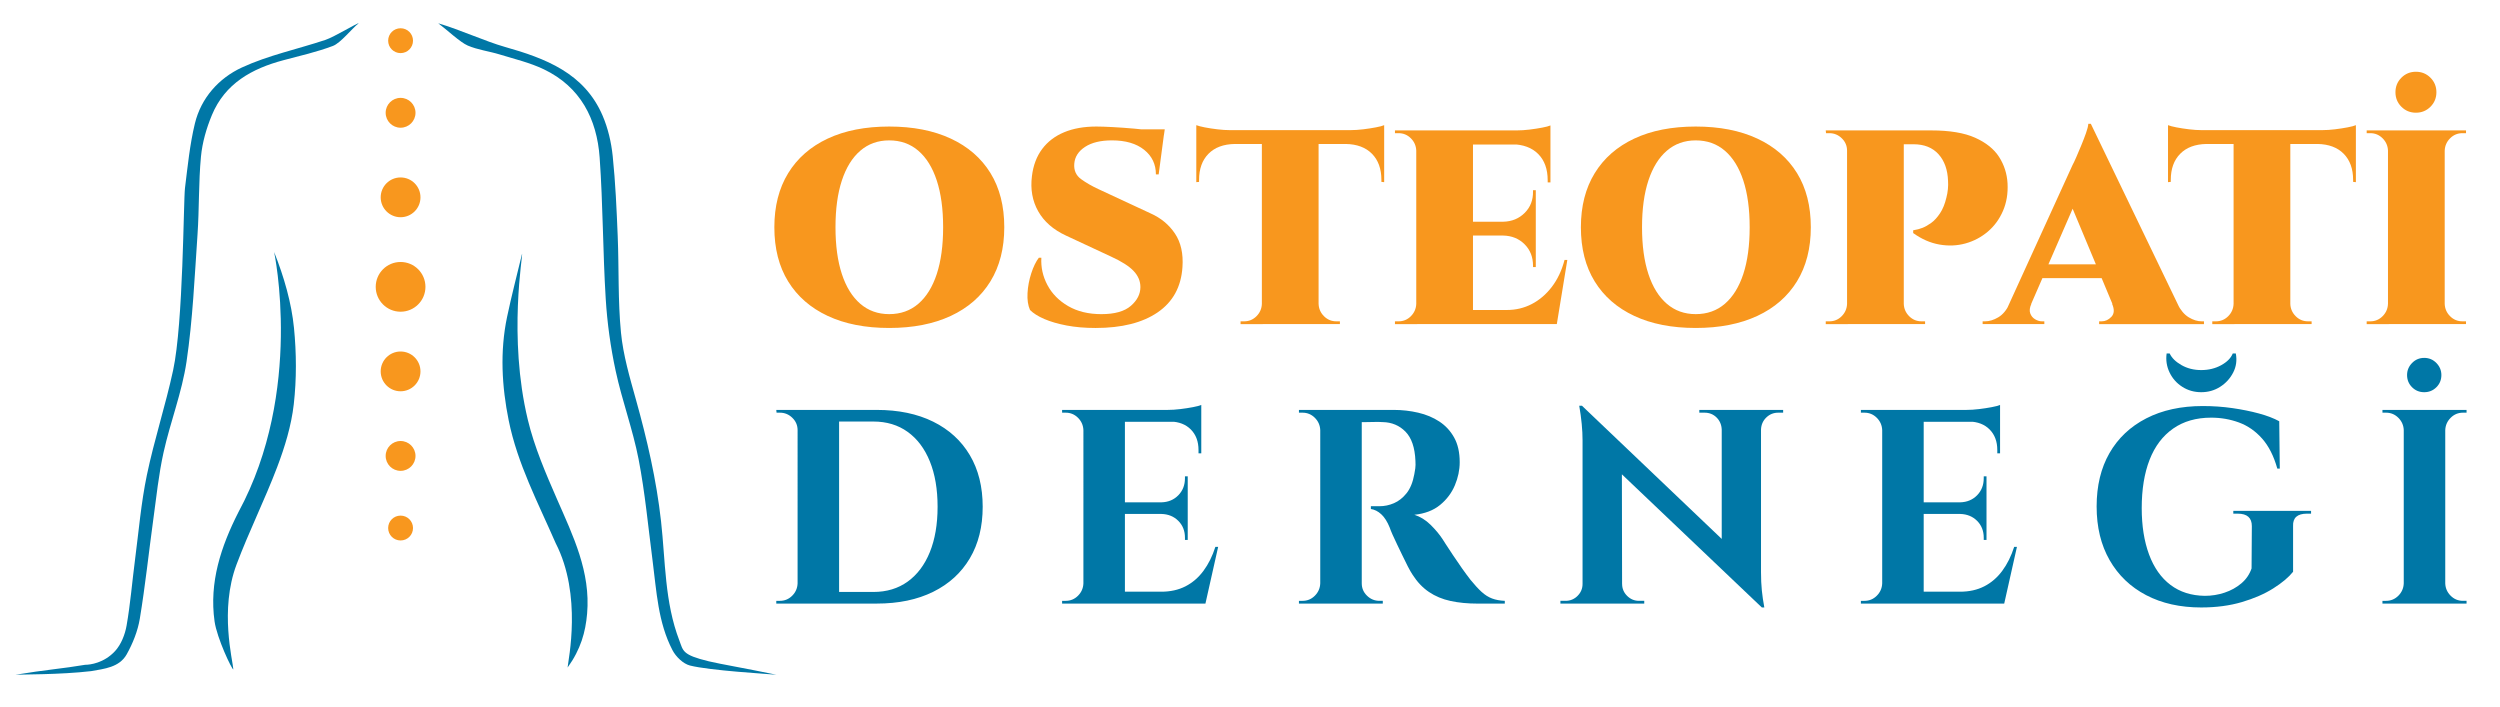 <?xml version="1.0" encoding="utf-8"?>
<!-- Generator: Adobe Illustrator 26.5.0, SVG Export Plug-In . SVG Version: 6.00 Build 0)  -->
<svg version="1.1" id="Layer_1" xmlns="http://www.w3.org/2000/svg" xmlns:xlink="http://www.w3.org/1999/xlink" x="0px" y="0px"
	 viewBox="0 0 322 91" enable-background="new 0 0 322 91" xml:space="preserve">
<g>
	<path fill="#0077A6" d="M56.444,2.998c2.845,0.844,6.143,2.352,8.545,3.032c5.253,1.488,10.269,3.364,12.63,8.874
		c0.696,1.623,1.114,3.432,1.297,5.193c0.355,3.434,0.506,6.892,0.646,10.345c0.167,4.128,0.02,8.281,0.418,12.384
		c0.283,2.916,1.134,5.797,1.927,8.639c1.44,5.155,2.638,10.317,3.235,15.673c0.573,5.134,0.455,10.415,2.358,15.361
		c0.508,1.32,0.329,1.845,3.78,2.675c1.506,0.362,4.658,0.889,8.718,1.733c-1.094-0.104-8.576-0.536-11.135-1.188
		c-0.873-0.223-1.808-1.132-2.246-1.972c-1.874-3.594-2.054-7.607-2.565-11.532c-0.568-4.362-0.968-8.758-1.803-13.07
		c-0.742-3.834-2.127-7.54-2.95-11.363c-0.658-3.053-1.091-6.183-1.283-9.3c-0.372-6.056-0.351-12.138-0.782-18.189
		c-0.354-4.967-2.468-9.105-7.187-11.364c-1.792-0.858-3.775-1.327-5.69-1.914c-1.36-0.417-2.813-0.59-4.108-1.144
		C59.27,5.452,57.56,3.831,56.444,2.998z"/>
	<path fill="#0077A6" d="M46.196,2.998c-0.887,0.692-2.317,2.541-3.322,2.92c-2.059,0.776-4.229,1.268-6.364,1.836
		c-4.061,1.08-7.526,2.994-9.218,7.069c-0.702,1.692-1.237,3.535-1.408,5.35c-0.314,3.336-0.214,6.709-0.445,10.055
		c-0.376,5.458-0.616,10.945-1.413,16.346c-0.584,3.954-2.086,7.763-2.958,11.686c-0.632,2.843-0.928,5.762-1.325,8.654
		c-0.585,4.258-1.032,8.537-1.735,12.775c-0.263,1.583-0.9,3.174-1.687,4.583c-0.948,1.697-2.906,1.869-4.6,2.172
		C7.765,86.907,2.669,86.858,2,86.907c3.843-0.641,6.141-0.798,8.967-1.281c0.641,0,2.436-0.224,3.857-1.771
		c0.776-0.845,1.278-2.123,1.48-3.279c0.494-2.822,0.722-5.689,1.093-8.533c0.472-3.626,0.778-7.29,1.522-10.861
		c0.946-4.538,2.405-8.968,3.381-13.501c1.313-6.103,1.325-21.84,1.527-23.47c0.344-2.775,0.618-5.58,1.271-8.289
		c0.801-3.322,3.096-5.857,6.045-7.224c3.411-1.581,7.189-2.363,10.783-3.564C43.062,4.755,46.081,2.912,46.196,2.998z"/>
	<path fill="#0077A6" d="M73.106,85.979c0.076-0.96,1.913-9.32-1.539-16.028c-2.252-5.171-4.919-10.218-6.046-15.798
		c-0.888-4.395-1.142-8.872-0.213-13.316c0.571-2.731,1.283-5.433,1.932-8.148c0.153,0.023-1.83,10.662,0.743,21.374
		c0.843,3.513,2.312,6.917,3.77,10.253c2.065,4.725,4.332,9.339,3.866,14.731C75.415,81.4,74.807,83.627,73.106,85.979z"/>
	<path fill="#0077A6" d="M35.307,32.462c1.281,3.203,2.243,6.567,2.559,9.776c0.32,3.25,0.341,6.588-0.027,9.829
		c-0.313,2.752-1.153,5.502-2.143,8.107c-1.609,4.234-3.645,8.313-5.233,12.543c-2.201,5.864-0.478,12.342-0.408,13.502
		c-0.182,0.046-2.116-4.035-2.419-6.188c-0.707-5.018,0.817-9.619,3.075-14.07C39.15,50.397,35.307,32.462,35.307,32.462z"/>
</g>
<g>
	<circle fill="#F8971E" cx="51.595" cy="68.011" r="1.601"/>
	<circle fill="#F8971E" cx="51.595" cy="58.724" r="1.922"/>
	<circle fill="#F8971E" cx="51.595" cy="47.835" r="2.562"/>
	<circle fill="#F8971E" cx="51.595" cy="36.946" r="3.203"/>
	<circle fill="#F8971E" cx="51.595" cy="5.24" r="1.601"/>
	<circle fill="#F8971E" cx="51.595" cy="14.528" r="1.922"/>
	<circle fill="#F8971E" cx="51.595" cy="25.417" r="2.562"/>
</g>
<g>
	<path fill="#F8971E" d="M114.526,16.298c3.065,0,5.708,0.517,7.929,1.55c2.221,1.033,3.926,2.512,5.114,4.437
		c1.188,1.924,1.782,4.253,1.782,6.985c0,2.708-0.594,5.031-1.782,6.967c-1.188,1.937-2.893,3.421-5.114,4.455
		c-2.222,1.034-4.864,1.55-7.929,1.55c-3.064,0-5.702-0.517-7.911-1.55s-3.909-2.512-5.096-4.437
		c-1.188-1.924-1.782-4.252-1.782-6.985c0-2.708,0.594-5.03,1.782-6.967c1.188-1.936,2.887-3.421,5.096-4.455
		C108.824,16.815,111.461,16.298,114.526,16.298z M114.526,40.46c1.473,0,2.727-0.446,3.76-1.336
		c1.034-0.891,1.823-2.168,2.37-3.831c0.546-1.663,0.819-3.671,0.819-6.023s-0.273-4.359-0.819-6.022
		c-0.547-1.663-1.336-2.94-2.37-3.831c-1.033-0.891-2.287-1.336-3.76-1.336c-1.449,0-2.69,0.445-3.724,1.336
		c-1.033,0.891-1.823,2.168-2.37,3.831c-0.547,1.663-0.82,3.67-0.82,6.022s0.273,4.36,0.82,6.023c0.546,1.663,1.336,2.94,2.37,3.831
		C111.835,40.015,113.077,40.46,114.526,40.46z"/>
	<path fill="#F8971E" d="M141.218,16.298c0.522,0,1.223,0.024,2.103,0.071c0.878,0.048,1.793,0.113,2.744,0.196
		c0.95,0.083,1.782,0.167,2.494,0.25c0.713,0.083,1.176,0.173,1.39,0.267l-0.713,5.381h-0.356c0-1.306-0.505-2.364-1.515-3.172
		c-1.01-0.807-2.394-1.211-4.151-1.211c-1.45,0-2.602,0.279-3.457,0.837c-0.855,0.559-1.318,1.277-1.39,2.156
		c-0.071,0.855,0.219,1.521,0.873,1.996c0.653,0.476,1.419,0.915,2.298,1.318l6.665,3.101c1.33,0.594,2.375,1.461,3.136,2.602
		c0.76,1.14,1.081,2.578,0.962,4.312c-0.167,2.542-1.229,4.485-3.189,5.827c-1.96,1.343-4.627,2.014-8,2.014
		c-1.378,0-2.625-0.107-3.742-0.321s-2.073-0.493-2.869-0.837c-0.796-0.344-1.408-0.73-1.835-1.158
		c-0.262-0.594-0.369-1.319-0.321-2.174c0.047-0.855,0.208-1.705,0.481-2.548c0.272-0.843,0.6-1.515,0.98-2.013h0.321
		c-0.071,1.235,0.189,2.412,0.784,3.528c0.594,1.117,1.485,2.02,2.673,2.708c1.188,0.689,2.613,1.034,4.276,1.034
		c1.711,0,2.976-0.356,3.795-1.069c0.82-0.713,1.229-1.52,1.229-2.423c0-0.76-0.291-1.449-0.873-2.067
		c-0.583-0.618-1.55-1.235-2.904-1.853l-5.809-2.708c-1.639-0.76-2.833-1.805-3.582-3.136c-0.748-1.33-1.016-2.839-0.802-4.526
		c0.166-1.377,0.606-2.542,1.319-3.492c0.712-0.95,1.657-1.669,2.833-2.156C138.242,16.542,139.626,16.298,141.218,16.298z
		 M150.021,16.655l-0.107,0.748h-5.167v-0.748H150.021z"/>
	<path fill="#F8971E" d="M154.083,16.12c0.237,0.095,0.6,0.19,1.087,0.285c0.487,0.095,1.027,0.178,1.622,0.25
		c0.593,0.071,1.14,0.107,1.639,0.107l-4.348,0.392V16.12z M178.281,16.762v1.782h-24.198v-1.782H178.281z M159.037,18.437v0.107
		c-1.45,0.024-2.578,0.445-3.386,1.265c-0.808,0.819-1.211,1.942-1.211,3.368v0.25l-0.356,0.036v-5.025H159.037z M162.636,39.142
		v2.602h-2.851v-0.356h0.463c0.618,0,1.146-0.219,1.586-0.659c0.439-0.439,0.671-0.968,0.695-1.586H162.636z M169.834,16.904v24.839
		h-7.306V16.904H169.834z M169.728,39.142h0.107c0.023,0.618,0.255,1.146,0.695,1.586c0.439,0.44,0.968,0.659,1.586,0.659h0.463
		v0.356h-2.851V39.142z M178.281,18.437v5.025l-0.356-0.036v-0.25c0-1.426-0.404-2.548-1.212-3.368
		c-0.808-0.82-1.937-1.241-3.385-1.265v-0.107H178.281z M178.281,16.12v1.033l-4.348-0.392c0.522,0,1.075-0.036,1.657-0.107
		c0.582-0.071,1.123-0.154,1.622-0.25C177.71,16.311,178.067,16.215,178.281,16.12z"/>
	<path fill="#F8971E" d="M182.521,19.398h-0.107c-0.024-0.617-0.255-1.146-0.695-1.585c-0.44-0.439-0.968-0.66-1.586-0.66h-0.463
		v-0.356h2.851V19.398z M182.521,39.142v2.602h-2.851v-0.356h0.463c0.618,0,1.146-0.219,1.586-0.659
		c0.439-0.439,0.671-0.968,0.695-1.586H182.521z M189.72,16.797v24.946h-7.306V16.797H189.72z M199.698,16.797v1.817h-10.085v-1.817
		H199.698z M197.81,28.558v1.782h-8.197v-1.782H197.81z M198.985,39.926l1.426,1.817h-10.798v-1.817H198.985z M201.872,33.475
		l-1.354,8.268h-7.698l1.283-1.817c1.141,0,2.204-0.255,3.19-0.766c0.985-0.511,1.847-1.248,2.583-2.209
		c0.736-0.962,1.283-2.121,1.639-3.475H201.872z M197.81,24.495v4.134h-4.205v-0.071c1.116-0.023,2.043-0.404,2.779-1.141
		c0.736-0.736,1.093-1.663,1.069-2.78v-0.143H197.81z M197.81,30.268v4.134h-0.356v-0.178c0-1.116-0.362-2.037-1.087-2.762
		c-0.725-0.725-1.646-1.099-2.762-1.123v-0.071H197.81z M199.698,18.508v4.989h-0.356v-0.285c0-1.426-0.404-2.548-1.211-3.368
		c-0.808-0.82-1.937-1.241-3.386-1.265v-0.071H199.698z M199.698,16.156v1.033l-4.348-0.392c0.522,0,1.075-0.036,1.657-0.107
		c0.582-0.071,1.123-0.154,1.622-0.25C199.128,16.346,199.484,16.251,199.698,16.156z"/>
	<path fill="#F8971E" d="M218.408,16.298c3.065,0,5.708,0.517,7.929,1.55c2.221,1.033,3.926,2.512,5.114,4.437
		c1.188,1.924,1.782,4.253,1.782,6.985c0,2.708-0.594,5.031-1.782,6.967c-1.188,1.937-2.893,3.421-5.114,4.455
		c-2.222,1.034-4.864,1.55-7.929,1.55c-3.064,0-5.702-0.517-7.911-1.55s-3.909-2.512-5.096-4.437
		c-1.188-1.924-1.782-4.252-1.782-6.985c0-2.708,0.594-5.03,1.782-6.967c1.188-1.936,2.887-3.421,5.096-4.455
		C212.706,16.815,215.343,16.298,218.408,16.298z M218.408,40.46c1.473,0,2.727-0.446,3.76-1.336
		c1.034-0.891,1.823-2.168,2.37-3.831c0.546-1.663,0.819-3.671,0.819-6.023s-0.273-4.359-0.819-6.022
		c-0.547-1.663-1.336-2.94-2.37-3.831c-1.033-0.891-2.287-1.336-3.76-1.336c-1.449,0-2.69,0.445-3.724,1.336
		c-1.033,0.891-1.823,2.168-2.37,3.831c-0.547,1.663-0.82,3.67-0.82,6.022s0.273,4.36,0.82,6.023c0.546,1.663,1.336,2.94,2.37,3.831
		C215.717,40.015,216.958,40.46,218.408,40.46z"/>
	<path fill="#F8971E" d="M238.008,19.398h-0.107c0-0.617-0.226-1.146-0.677-1.585c-0.452-0.439-0.986-0.66-1.604-0.66
		c-0.024,0-0.089,0-0.196,0s-0.185,0-0.232,0l-0.036-0.356h2.851V19.398z M238.008,39.142v2.602h-2.851v-0.356
		c0.047,0,0.13,0,0.25,0c0.119,0,0.19,0,0.214,0c0.618,0,1.146-0.219,1.586-0.659c0.439-0.439,0.671-0.968,0.695-1.586H238.008z
		 M245.207,16.797v24.946h-7.306V16.797H245.207z M248.735,16.797c2.375,0,4.264,0.315,5.666,0.944
		c1.401,0.629,2.429,1.456,3.083,2.477c0.653,1.022,1.016,2.15,1.087,3.386c0.071,1.307-0.125,2.495-0.588,3.563
		c-0.464,1.069-1.117,1.96-1.96,2.673c-0.844,0.713-1.8,1.218-2.869,1.515c-1.069,0.297-2.187,0.345-3.35,0.143
		c-1.165-0.202-2.293-0.695-3.386-1.479v-0.356c0.45-0.071,0.854-0.178,1.212-0.321c0.356-0.143,0.73-0.356,1.122-0.641
		c0.393-0.285,0.767-0.695,1.123-1.229c0.356-0.535,0.629-1.206,0.819-2.014c0.095-0.356,0.16-0.725,0.196-1.105
		c0.035-0.379,0.041-0.724,0.018-1.033c-0.048-1.449-0.458-2.602-1.229-3.457c-0.772-0.855-1.848-1.283-3.225-1.283H245.1
		c-0.119-0.594-0.238-1.188-0.356-1.782H248.735z M245.1,39.142h0.107c0.023,0.618,0.255,1.146,0.695,1.586
		c0.44,0.44,0.967,0.659,1.586,0.659c0.047,0,0.13,0,0.249,0c0.118,0,0.19,0,0.214,0v0.356H245.1V39.142z"/>
	<path fill="#F8971E" d="M261.636,39.142c-0.214,0.476-0.262,0.879-0.143,1.212c0.118,0.333,0.326,0.588,0.624,0.766
		c0.297,0.178,0.588,0.267,0.873,0.267h0.32v0.356h-7.947v-0.356h0.321c0.547,0,1.11-0.172,1.692-0.517
		c0.582-0.344,1.063-0.92,1.443-1.729H261.636z M269.298,15.942v5.56l-8.767,20.135h-2.887l9.301-20.384
		c0.119-0.214,0.279-0.553,0.481-1.016c0.201-0.463,0.415-0.968,0.642-1.515c0.226-0.546,0.428-1.069,0.605-1.568
		c0.179-0.499,0.279-0.902,0.303-1.211H269.298z M272.22,34.045v1.782h-10.085v-1.782H272.22z M269.298,15.942l12.33,25.587h-8.553
		l-6.878-16.464L269.298,15.942z M272.042,39.142h8.41c0.403,0.808,0.891,1.384,1.461,1.729c0.57,0.345,1.128,0.517,1.675,0.517
		h0.285v0.356h-13.506v-0.356h0.32c0.475,0,0.896-0.196,1.266-0.588C272.32,40.407,272.351,39.854,272.042,39.142z"/>
	<path fill="#F8971E" d="M279.24,16.12c0.237,0.095,0.6,0.19,1.087,0.285c0.486,0.095,1.027,0.178,1.621,0.25
		s1.141,0.107,1.64,0.107l-4.348,0.392V16.12z M303.438,16.762v1.782H279.24v-1.782H303.438z M284.193,18.437v0.107
		c-1.449,0.024-2.578,0.445-3.385,1.265c-0.809,0.819-1.212,1.942-1.212,3.368v0.25l-0.356,0.036v-5.025H284.193z M287.793,39.142
		v2.602h-2.851v-0.356h0.463c0.617,0,1.146-0.219,1.586-0.659c0.439-0.439,0.671-0.968,0.695-1.586H287.793z M294.992,16.904v24.839
		h-7.306V16.904H294.992z M294.885,39.142h0.107c0.023,0.618,0.255,1.146,0.694,1.586c0.439,0.44,0.968,0.659,1.586,0.659h0.464
		v0.356h-2.852V39.142z M303.438,18.437v5.025l-0.356-0.036v-0.25c0-1.426-0.404-2.548-1.211-3.368
		c-0.809-0.82-1.937-1.241-3.386-1.265v-0.107H303.438z M303.438,16.12v1.033l-4.348-0.392c0.522,0,1.075-0.036,1.657-0.107
		s1.123-0.154,1.622-0.25C302.867,16.311,303.224,16.215,303.438,16.12z"/>
	<path fill="#F8971E" d="M307.679,19.398h-0.106c-0.024-0.617-0.256-1.146-0.695-1.585c-0.439-0.439-0.968-0.66-1.586-0.66h-0.463
		v-0.356h2.851V19.398z M307.679,39.142v2.602h-2.851v-0.356h0.463c0.618,0,1.146-0.219,1.586-0.659
		c0.439-0.439,0.671-0.968,0.695-1.586H307.679z M314.878,16.797v24.946h-7.306V16.797H314.878z M311.171,14.516
		c-0.736,0-1.36-0.255-1.87-0.766c-0.512-0.51-0.767-1.134-0.767-1.871s0.255-1.36,0.767-1.871c0.51-0.511,1.134-0.766,1.87-0.766
		s1.36,0.255,1.871,0.766c0.511,0.511,0.767,1.135,0.767,1.871s-0.256,1.36-0.767,1.871
		C312.531,14.261,311.907,14.516,311.171,14.516z M314.771,19.398v-2.601h2.852v0.356c-0.024,0-0.179,0-0.464,0
		c-0.618,0-1.146,0.22-1.586,0.66c-0.439,0.44-0.671,0.968-0.694,1.585H314.771z M314.771,39.142h0.107
		c0.023,0.618,0.255,1.146,0.694,1.586c0.439,0.44,0.968,0.659,1.586,0.659c0.285,0,0.439,0,0.464,0v0.356h-2.852V39.142z"/>
	<path fill="#0077A6" d="M102.837,55.398h-0.107c0-0.617-0.226-1.146-0.677-1.585c-0.451-0.439-0.986-0.66-1.604-0.66h-0.428
		l-0.036-0.356h2.851V55.398z M102.837,75.142v2.602h-2.851v-0.356h0.463c0.618,0,1.146-0.219,1.586-0.659
		c0.439-0.439,0.671-0.968,0.695-1.586H102.837z M108.076,52.797v24.946h-5.346V52.797H108.076z M112.922,52.797
		c2.803,0,5.227,0.505,7.27,1.514c2.043,1.01,3.617,2.447,4.722,4.312c1.105,1.865,1.657,4.08,1.657,6.646s-0.552,4.782-1.657,6.646
		c-1.104,1.865-2.679,3.303-4.722,4.312c-2.043,1.01-4.467,1.515-7.27,1.515h-8.482l-0.035-1.497c0.688,0,1.407,0,2.156,0
		s1.479,0,2.192,0c0.712,0,1.348,0,1.906,0s1.17,0,1.835,0c1.71,0,3.184-0.446,4.419-1.336c1.235-0.891,2.186-2.156,2.851-3.795
		c0.665-1.64,0.998-3.587,0.998-5.845c0-2.257-0.333-4.205-0.998-5.844c-0.666-1.64-1.616-2.905-2.851-3.795
		c-1.235-0.891-2.708-1.336-4.419-1.336c-0.689,0-1.331,0-1.924,0c-0.594,0-1.26,0-1.996,0c-0.737,0-1.497,0-2.281,0
		c-0.784,0-1.533,0-2.245,0v-1.497H112.922z"/>
	<path fill="#0077A6" d="M139.65,55.398h-0.107c-0.024-0.617-0.255-1.146-0.695-1.585c-0.44-0.439-0.968-0.66-1.586-0.66h-0.463
		v-0.356h2.851V55.398z M139.65,75.142v2.602h-2.851v-0.356h0.463c0.618,0,1.146-0.219,1.586-0.659
		c0.439-0.439,0.671-0.968,0.695-1.586H139.65z M144.889,52.797v24.946h-5.346V52.797H144.889z M154.725,52.797v1.532h-9.943v-1.532
		H154.725z M152.979,64.7v1.497h-8.197V64.7H152.979z M154.297,76.211l0.855,1.532h-10.371v-1.532H154.297z M156.898,70.438
		l-1.639,7.306h-6.985l1.283-1.532c1.188,0,2.233-0.232,3.136-0.695c0.902-0.463,1.675-1.128,2.316-1.996
		c0.641-0.867,1.152-1.894,1.532-3.083H156.898z M152.979,61.35v3.421h-3.386V64.7c0.879-0.023,1.604-0.327,2.174-0.909
		c0.57-0.582,0.855-1.312,0.855-2.191v-0.25H152.979z M152.979,66.125v3.421h-0.356v-0.285c0-0.879-0.285-1.604-0.855-2.174
		c-0.57-0.57-1.295-0.867-2.174-0.891v-0.071H152.979z M154.725,52.156v1.033l-4.348-0.392c0.522,0,1.075-0.036,1.657-0.107
		s1.123-0.154,1.622-0.25C154.154,52.346,154.511,52.251,154.725,52.156z M154.725,54.223v4.169h-0.356v-0.428
		c0-1.092-0.327-1.972-0.98-2.637c-0.654-0.665-1.539-1.009-2.655-1.033v-0.071H154.725z"/>
	<path fill="#0077A6" d="M170.155,55.398h-0.107c-0.024-0.617-0.255-1.146-0.695-1.585c-0.44-0.439-0.968-0.66-1.586-0.66
		c-0.024,0-0.101,0-0.231,0c-0.131,0-0.208,0-0.232,0v-0.356h2.851V55.398z M170.155,75.142v2.602h-2.851v-0.356
		c0.023,0,0.101,0,0.232,0c0.13,0,0.208,0,0.231,0c0.618,0,1.146-0.219,1.586-0.659c0.439-0.439,0.671-0.968,0.695-1.586H170.155z
		 M175.394,52.797v24.946h-5.346V52.797H175.394z M179.528,52.797c1.069,0,2.114,0.119,3.136,0.356
		c1.021,0.238,1.93,0.618,2.726,1.141c0.796,0.523,1.431,1.211,1.907,2.067c0.475,0.855,0.713,1.913,0.713,3.172
		c0,0.998-0.208,1.99-0.624,2.976c-0.416,0.986-1.051,1.83-1.906,2.53c-0.855,0.701-1.96,1.123-3.314,1.265
		c0.76,0.238,1.455,0.666,2.085,1.283c0.629,0.618,1.146,1.236,1.55,1.854c0.023,0.048,0.16,0.261,0.41,0.641
		c0.25,0.38,0.558,0.85,0.926,1.408c0.368,0.559,0.754,1.123,1.158,1.693s0.772,1.069,1.105,1.497
		c0.522,0.642,0.998,1.158,1.425,1.55c0.428,0.392,0.879,0.677,1.354,0.855c0.475,0.178,1.021,0.279,1.639,0.303v0.356h-3.492
		c-1.283,0-2.447-0.112-3.493-0.338c-1.046-0.226-1.972-0.612-2.78-1.158s-1.509-1.283-2.103-2.209
		c-0.19-0.285-0.398-0.647-0.624-1.087c-0.226-0.439-0.458-0.909-0.695-1.408c-0.238-0.499-0.47-0.98-0.695-1.443
		c-0.226-0.463-0.422-0.885-0.588-1.265c-0.167-0.38-0.285-0.677-0.356-0.891c-0.309-0.76-0.671-1.33-1.087-1.71
		c-0.416-0.38-0.861-0.606-1.336-0.677v-0.356c0.071,0,0.214,0,0.428,0s0.439,0,0.677,0c0.642,0,1.265-0.13,1.871-0.392
		c0.605-0.261,1.146-0.688,1.621-1.283c0.475-0.594,0.808-1.413,0.998-2.459c0.047-0.214,0.089-0.463,0.125-0.749
		c0.036-0.285,0.042-0.605,0.018-0.962c-0.071-1.711-0.499-2.963-1.283-3.76c-0.784-0.796-1.759-1.206-2.922-1.229
		c-0.333-0.023-0.695-0.03-1.087-0.018c-0.392,0.012-0.749,0.018-1.069,0.018s-0.541,0-0.659,0c0-0.023-0.03-0.161-0.089-0.41
		c-0.06-0.25-0.148-0.636-0.267-1.158H179.528z M175.287,75.142h0.107c0,0.618,0.226,1.146,0.677,1.586
		c0.451,0.44,0.985,0.659,1.604,0.659c0.047,0,0.19,0,0.428,0v0.356h-2.815V75.142z"/>
	<path fill="#0077A6" d="M203.939,75.213v2.53h-2.958v-0.356c0.427,0,0.653,0,0.677,0c0.594,0,1.105-0.214,1.533-0.642
		c0.427-0.427,0.641-0.938,0.641-1.532H203.939z M203.761,52.263l5.132,5.452l0.036,20.028h-5.096V56.717
		c0-1.331-0.143-2.815-0.427-4.455H203.761z M203.761,52.263l22.737,21.667l0.428,4.312L204.188,56.61L203.761,52.263z
		 M208.928,75.213c0,0.594,0.214,1.105,0.642,1.532c0.428,0.428,0.938,0.642,1.532,0.642c0.023,0,0.25,0,0.677,0v0.356h-2.958v-2.53
		H208.928z M218.871,52.797h2.958v2.53h-0.071c-0.024-0.617-0.244-1.134-0.659-1.55c-0.416-0.416-0.933-0.624-1.55-0.624
		c-0.428,0-0.654,0-0.677,0V52.797z M226.818,52.797v20.883c0,0.879,0.036,1.669,0.107,2.37c0.071,0.701,0.178,1.432,0.32,2.192
		h-0.32l-5.167-5.773V52.797H226.818z M229.669,52.797v0.356h-0.641c-0.594,0-1.105,0.208-1.533,0.624
		c-0.427,0.416-0.653,0.933-0.677,1.55h-0.107v-2.53H229.669z"/>
	<path fill="#0077A6" d="M242.534,55.398h-0.107c-0.024-0.617-0.255-1.146-0.695-1.585c-0.44-0.439-0.968-0.66-1.586-0.66h-0.463
		v-0.356h2.851V55.398z M242.534,75.142v2.602h-2.851v-0.356h0.463c0.618,0,1.146-0.219,1.586-0.659
		c0.439-0.439,0.671-0.968,0.695-1.586H242.534z M247.772,52.797v24.946h-5.345V52.797H247.772z M257.608,52.797v1.532h-9.942
		v-1.532H257.608z M255.862,64.7v1.497h-8.196V64.7H255.862z M257.181,76.211l0.855,1.532h-10.37v-1.532H257.181z M259.782,70.438
		l-1.639,7.306h-6.985l1.283-1.532c1.188,0,2.232-0.232,3.136-0.695c0.903-0.463,1.675-1.128,2.316-1.996
		c0.642-0.867,1.152-1.894,1.533-3.083H259.782z M255.862,61.35v3.421h-3.386V64.7c0.879-0.023,1.604-0.327,2.175-0.909
		c0.569-0.582,0.854-1.312,0.854-2.191v-0.25H255.862z M255.862,66.125v3.421h-0.356v-0.285c0-0.879-0.285-1.604-0.854-2.174
		c-0.57-0.57-1.296-0.867-2.175-0.891v-0.071H255.862z M257.608,52.156v1.033l-4.348-0.392c0.522,0,1.075-0.036,1.657-0.107
		s1.123-0.154,1.622-0.25C257.039,52.346,257.395,52.251,257.608,52.156z M257.608,54.223v4.169h-0.356v-0.428
		c0-1.092-0.326-1.972-0.979-2.637c-0.653-0.665-1.539-1.009-2.655-1.033v-0.071H257.608z"/>
	<path fill="#0077A6" d="M295.349,67.765v5.88c-0.57,0.712-1.42,1.425-2.548,2.138c-1.129,0.713-2.478,1.301-4.045,1.764
		c-1.568,0.463-3.314,0.695-5.239,0.695c-2.708,0-5.072-0.528-7.092-1.586c-2.02-1.057-3.587-2.56-4.704-4.508
		c-1.117-1.948-1.675-4.252-1.675-6.914c0-2.661,0.553-4.954,1.657-6.878s2.685-3.415,4.74-4.472
		c2.055-1.057,4.483-1.586,7.287-1.586c1.307,0,2.578,0.089,3.813,0.267s2.375,0.41,3.421,0.695s1.912,0.618,2.602,0.998
		l0.071,6.094h-0.32c-0.452-1.615-1.105-2.904-1.96-3.867c-0.855-0.962-1.848-1.651-2.976-2.067
		c-1.129-0.415-2.323-0.624-3.582-0.624c-1.925,0-3.558,0.469-4.9,1.408c-1.342,0.939-2.352,2.275-3.029,4.009
		c-0.677,1.734-1.016,3.813-1.016,6.236c0,2.281,0.315,4.271,0.944,5.969c0.63,1.699,1.551,3.006,2.763,3.92
		c1.211,0.915,2.685,1.384,4.419,1.407c0.878,0,1.729-0.136,2.548-0.41c0.819-0.273,1.538-0.671,2.156-1.194
		c0.617-0.522,1.057-1.164,1.318-1.924l0.035-5.453c0-1.069-0.605-1.604-1.817-1.604h-0.57v-0.356h10.015v0.356h-0.535
		C295.895,66.161,295.301,66.696,295.349,67.765z M287.972,45.527c0.166,0.879,0.054,1.699-0.339,2.459
		c-0.392,0.76-0.95,1.372-1.675,1.835s-1.538,0.695-2.441,0.695s-1.717-0.231-2.44-0.695c-0.726-0.463-1.271-1.081-1.64-1.853
		c-0.369-0.772-0.493-1.586-0.374-2.441h0.392c0.262,0.57,0.767,1.069,1.515,1.497s1.598,0.642,2.548,0.642s1.806-0.208,2.566-0.624
		c0.76-0.415,1.259-0.92,1.496-1.514H287.972z"/>
	<path fill="#0077A6" d="M309.71,55.398h-0.106c-0.024-0.617-0.256-1.146-0.695-1.585c-0.439-0.439-0.969-0.66-1.586-0.66h-0.463
		v-0.356h2.851V55.398z M309.71,75.142v2.602h-2.851v-0.356h0.463c0.617,0,1.146-0.219,1.586-0.659
		c0.439-0.439,0.671-0.968,0.695-1.586H309.71z M314.948,52.797v24.946h-5.345V52.797H314.948z M312.24,50.516
		c-0.618,0-1.141-0.213-1.568-0.641s-0.641-0.95-0.641-1.568c0-0.593,0.213-1.11,0.641-1.55s0.95-0.66,1.568-0.66
		c0.617,0,1.141,0.22,1.568,0.66s0.642,0.957,0.642,1.55c0,0.618-0.214,1.141-0.642,1.568S312.857,50.516,312.24,50.516z
		 M314.842,55.398v-2.601h2.851v0.356c-0.023,0-0.178,0-0.463,0c-0.618,0-1.146,0.22-1.586,0.66
		c-0.439,0.44-0.672,0.968-0.695,1.585H314.842z M314.842,75.142h0.106c0.023,0.618,0.256,1.146,0.695,1.586
		c0.439,0.44,0.968,0.659,1.586,0.659c0.285,0,0.439,0,0.463,0v0.356h-2.851V75.142z"/>
</g>
<g>
</g>
<g>
</g>
<g>
</g>
<g>
</g>
<g>
</g>
<g>
</g>
</svg>
